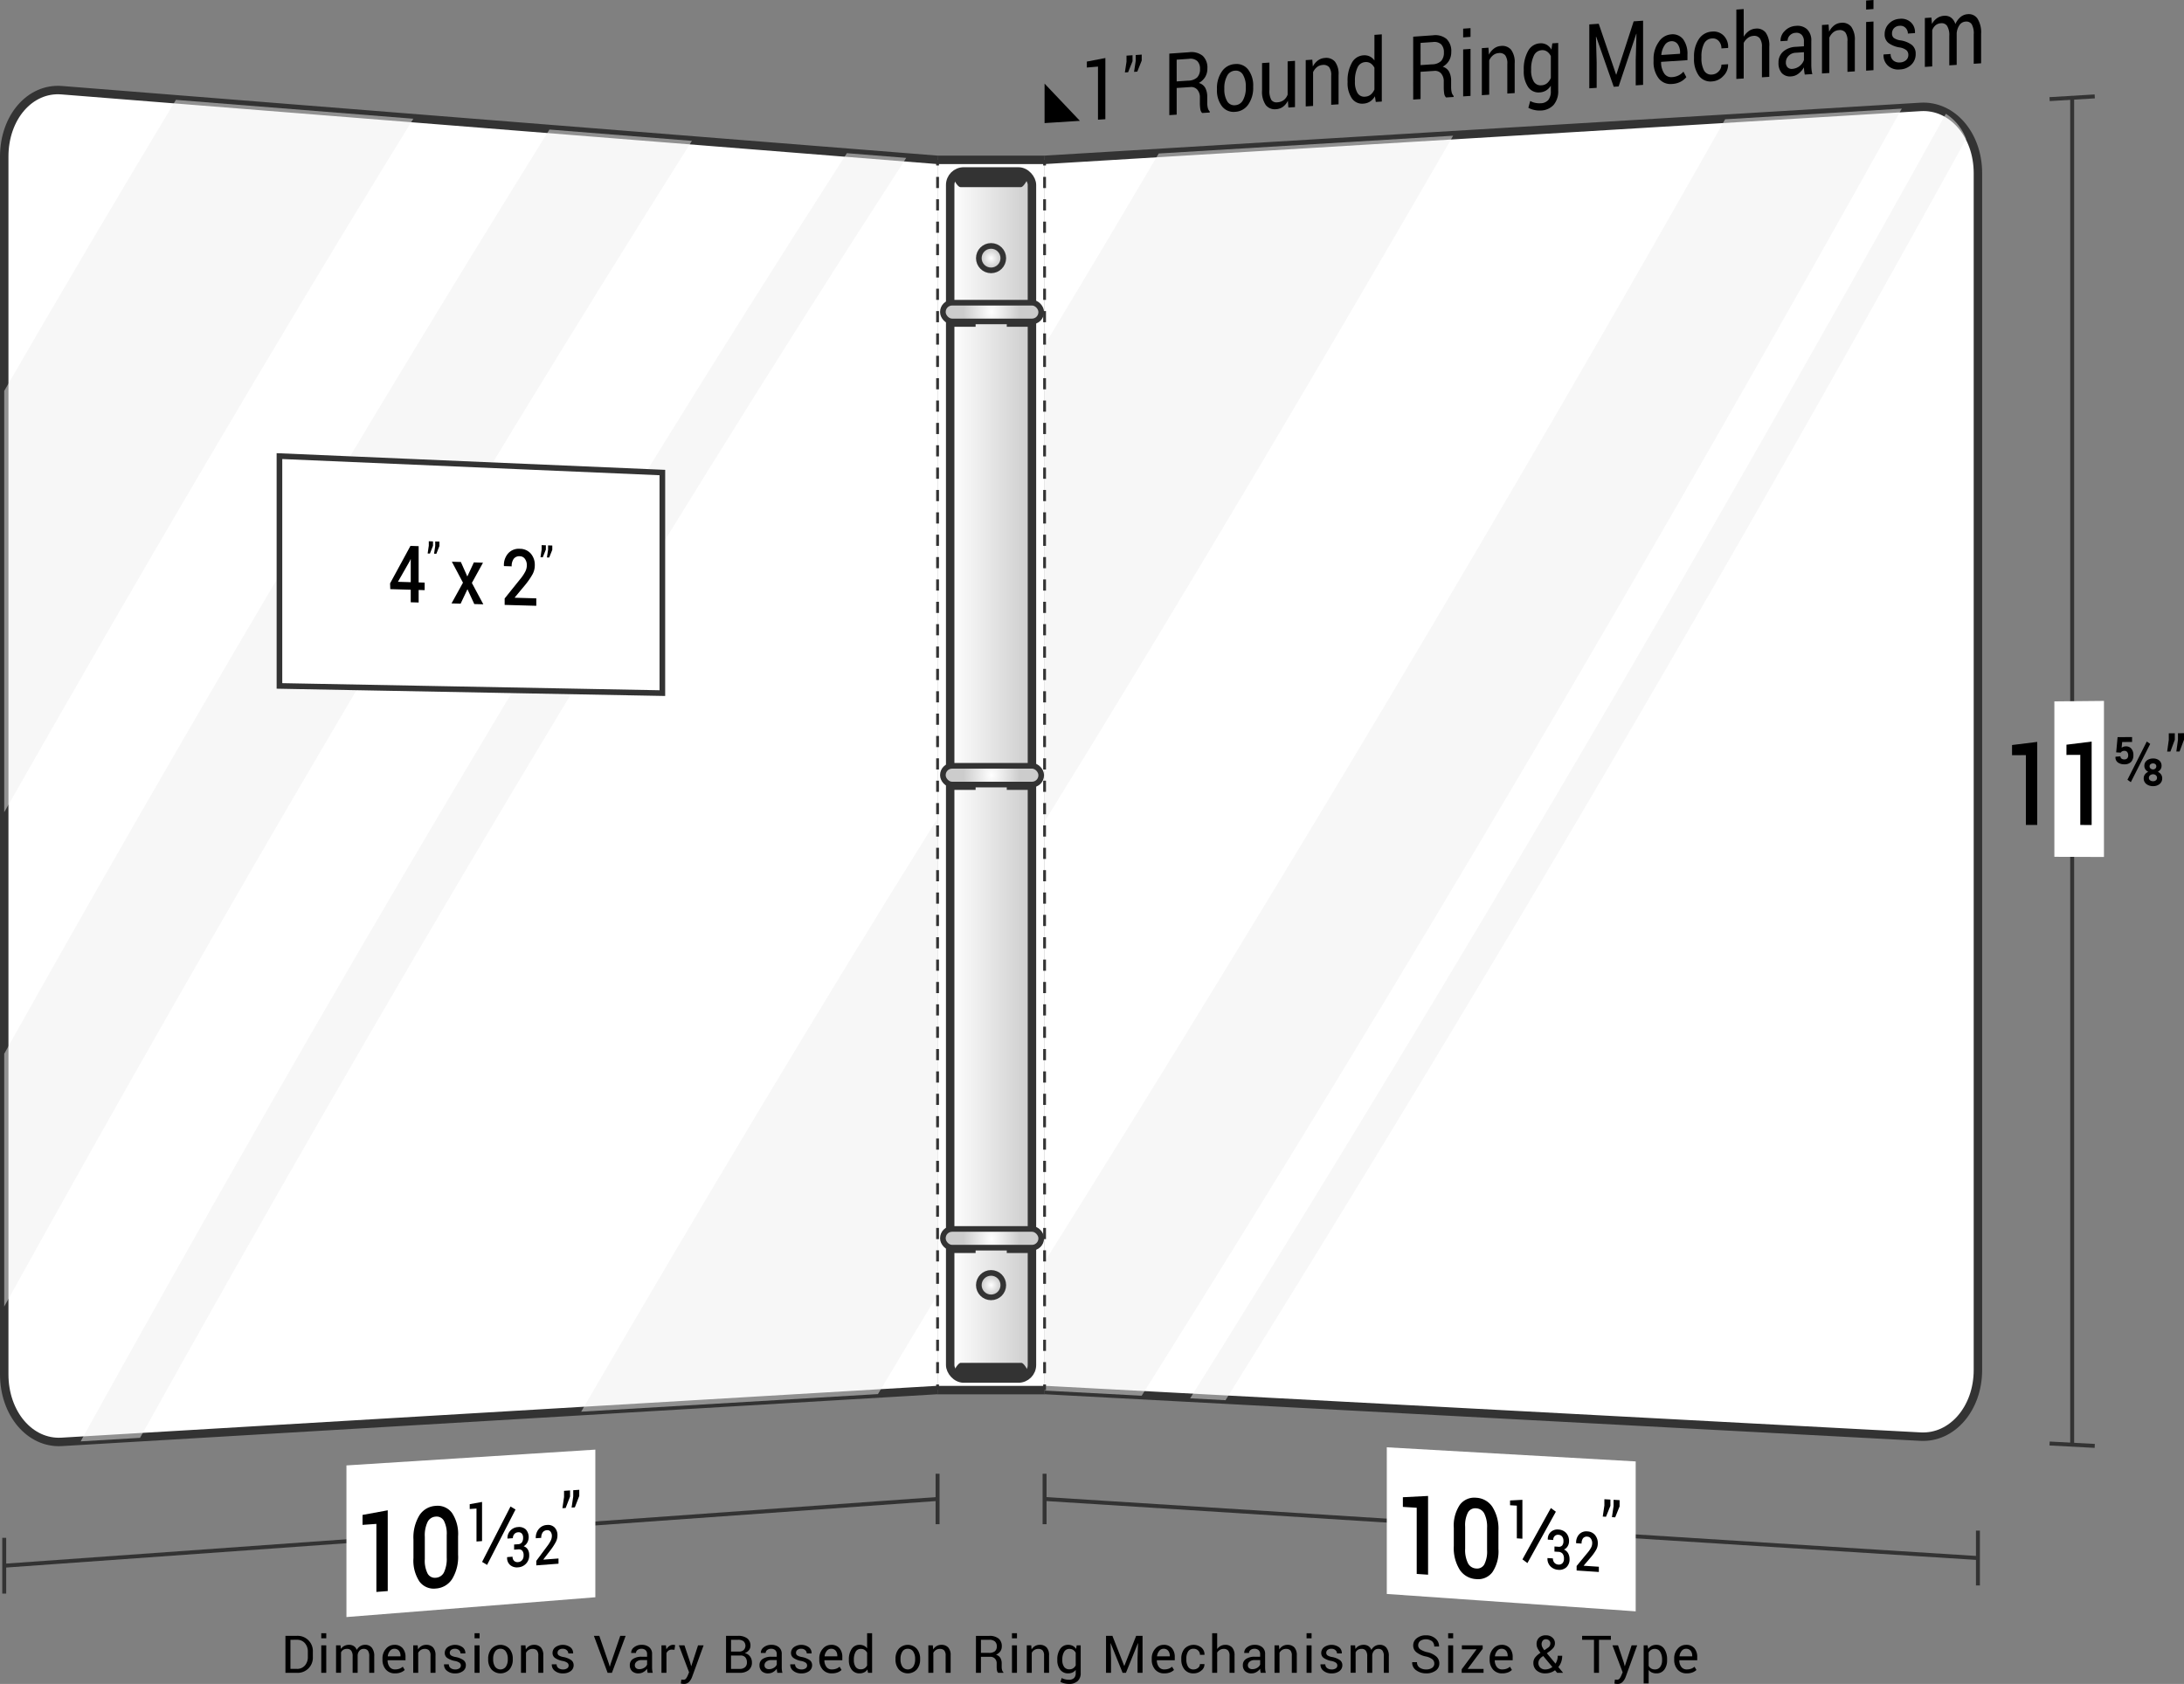<svg xmlns="http://www.w3.org/2000/svg" xmlns:xlink="http://www.w3.org/1999/xlink" viewBox="0 0 193.924 149.548">
  <rect x="0" y="0" width="193.924" height="149.548" fill="#808080" stroke="none"/>
  <defs>
    <style>
      .cls-1 {
        isolation: isolate;
      }

      .cls-2, .cls-8, .cls-9 {
        fill: none;
      }

      .cls-10, .cls-11, .cls-12, .cls-14, .cls-15, .cls-16, .cls-2, .cls-3, .cls-6, .cls-8, .cls-9 {
        stroke: #333;
        stroke-miterlimit: 10;
      }

      .cls-2 {
        stroke-width: 0.35px;
      }

      .cls-3, .cls-6, .cls-7 {
        fill: #fff;
      }

      .cls-10, .cls-3 {
        stroke-width: 0.75px;
      }

      .cls-4 {
        opacity: 0.5;
        mix-blend-mode: multiply;
      }

      .cls-5 {
        fill: #efefef;
      }

      .cls-11, .cls-12, .cls-14, .cls-15, .cls-16, .cls-6 {
        stroke-width: 0.5px;
      }

      .cls-8, .cls-9 {
        stroke-width: 0.25px;
      }

      .cls-9 {
        stroke-dasharray: 0.993 0.993;
      }

      .cls-10 {
        fill: url(#linear-gradient);
      }

      .cls-11 {
        fill: url(#radial-gradient);
      }

      .cls-12 {
        fill: url(#radial-gradient-2);
      }

      .cls-13 {
        fill: #333;
      }

      .cls-14 {
        fill: url(#radial-gradient-3);
      }

      .cls-15 {
        fill: url(#radial-gradient-4);
      }

      .cls-16 {
        fill: url(#radial-gradient-5);
      }
    </style>
    <linearGradient id="linear-gradient" x1="84.37" y1="68.825" x2="91.63" y2="68.825" gradientUnits="userSpaceOnUse">
      <stop offset="0" stop-color="#fff"/>
      <stop offset="1" stop-color="#ccc"/>
    </linearGradient>
    <radialGradient id="radial-gradient" cx="88" cy="114.131" r="1.088" gradientUnits="userSpaceOnUse">
      <stop offset="0" stop-color="#fff"/>
      <stop offset="0.8" stop-color="#ccc"/>
    </radialGradient>
    <radialGradient id="radial-gradient-2" cx="88" cy="22.925" r="1.088" xlink:href="#radial-gradient"/>
    <radialGradient id="radial-gradient-3" cx="166.913" cy="109.973" r="3.844" gradientTransform="translate(-47.498) scale(0.812 1)" xlink:href="#radial-gradient"/>
    <radialGradient id="radial-gradient-4" cx="166.913" cy="68.843" r="3.844" gradientTransform="translate(-47.498) scale(0.812 1)" xlink:href="#radial-gradient"/>
    <radialGradient id="radial-gradient-5" cx="166.913" cy="27.713" r="3.844" gradientTransform="translate(-47.498) scale(0.812 1)" xlink:href="#radial-gradient"/>
  </defs>
  <title>BP-S1011-P0-WIN</title>
  <g class="cls-1">
    <g id="Layer_2" data-name="Layer 2">
      <g id="Layer_2-2" data-name="Layer 2">
        <g>
          <g>
            <path d="M25.345,148.562v-3.285h1.008a1.35,1.35,0,0,1,1.426,1.419v.449a1.346,1.346,0,0,1-1.426,1.417Zm.444-2.935v2.585h.564a.906.906,0,0,0,.718-.3,1.123,1.123,0,0,0,.263-.769v-.453a1.116,1.116,0,0,0-.263-.764.906.906,0,0,0-.718-.3Z"/>
            <path d="M28.97,145.496h-.444v-.453h.444Zm0,3.066h-.444V146.121h.444Z"/>
            <path d="M30.236,146.121l.032.32a.829.829,0,0,1,.303-.27.911.911,0,0,1,.427-.096.754.754,0,0,1,.418.113.682.682,0,0,1,.263.338.904.904,0,0,1,.304-.33.802.802,0,0,1,.442-.122.731.731,0,0,1,.589.256,1.169,1.169,0,0,1,.216.77v1.459h-.444v-1.464a.814.814,0,0,0-.124-.511.452.452,0,0,0-.37-.15.471.471,0,0,0-.369.158.687.687,0,0,0-.166.399v1.568h-.446v-1.464a.8.8,0,0,0-.127-.502.442.442,0,0,0-.367-.159.612.612,0,0,0-.334.083.537.537,0,0,0-.201.234v1.807H29.839V146.121Z"/>
            <path d="M35.074,148.61a1.03,1.03,0,0,1-.811-.339,1.279,1.279,0,0,1-.301-.881V147.29a1.251,1.251,0,0,1,.311-.867.954.954,0,0,1,.734-.346.925.925,0,0,1,.747.297,1.187,1.187,0,0,1,.252.794v.277h-1.583l-.007.011a.961.961,0,0,0,.178.577.568.568,0,0,0,.48.226,1.117,1.117,0,0,0,.396-.064.918.918,0,0,0,.294-.177l.174.289a1.043,1.043,0,0,1-.345.215A1.389,1.389,0,0,1,35.074,148.61Zm-.067-2.184a.482.482,0,0,0-.381.188.891.891,0,0,0-.194.471l.005.011h1.125v-.059a.676.676,0,0,0-.14-.436A.499.499,0,0,0,35.007,146.426Z"/>
            <path d="M37.087,146.121l.032.363a.879.879,0,0,1,.306-.301.816.816,0,0,1,.418-.107.796.796,0,0,1,.611.231,1.017,1.017,0,0,1,.216.714v1.541h-.444v-1.532a.66.66,0,0,0-.127-.458.51.51,0,0,0-.389-.135.626.626,0,0,0-.339.092.676.676,0,0,0-.236.253v1.78h-.444V146.121Z"/>
            <path d="M40.92,147.913a.302.302,0,0,0-.112-.241,1.047,1.047,0,0,0-.423-.165,1.776,1.776,0,0,1-.669-.263.531.531,0,0,1-.225-.452.637.637,0,0,1,.253-.506,1.15,1.15,0,0,1,1.336.009.645.645,0,0,1,.24.532l-.004.014h-.424a.387.387,0,0,0-.134-.288.494.494,0,0,0-.355-.127.514.514,0,0,0-.352.104.326.326,0,0,0-.115.25.281.281,0,0,0,.102.228,1.061,1.061,0,0,0,.413.149,1.772,1.772,0,0,1,.688.27.543.543,0,0,1,.226.457.632.632,0,0,1-.263.526,1.102,1.102,0,0,1-.687.201,1.073,1.073,0,0,1-.735-.237.675.675,0,0,1-.255-.553l.004-.014h.424a.41.41,0,0,0,.176.345.682.682,0,0,0,.386.109.632.632,0,0,0,.371-.096A.296.296,0,0,0,40.92,147.913Z"/>
            <path d="M42.582,145.496h-.444v-.453h.444Zm0,3.066h-.444V146.121h.444Z"/>
            <path d="M43.346,147.319a1.342,1.342,0,0,1,.293-.892,1.087,1.087,0,0,1,1.598-.001,1.338,1.338,0,0,1,.294.893v.05a1.337,1.337,0,0,1-.293.894,1.092,1.092,0,0,1-1.598-.001,1.335,1.335,0,0,1-.294-.892Zm.444.049a1.155,1.155,0,0,0,.164.64.591.591,0,0,0,.969,0,1.151,1.151,0,0,0,.165-.64v-.05a1.144,1.144,0,0,0-.166-.638.544.544,0,0,0-.486-.254.537.537,0,0,0-.482.254,1.16,1.16,0,0,0-.164.638Z"/>
            <path d="M46.658,146.121l.032.363a.879.879,0,0,1,.306-.301.816.816,0,0,1,.418-.107.796.796,0,0,1,.611.231,1.017,1.017,0,0,1,.216.714v1.541H47.797v-1.532a.66.66,0,0,0-.127-.458.51.51,0,0,0-.389-.135.626.626,0,0,0-.339.092.676.676,0,0,0-.236.253v1.78H46.261V146.121Z"/>
            <path d="M50.49,147.913a.302.302,0,0,0-.112-.241,1.047,1.047,0,0,0-.423-.165,1.776,1.776,0,0,1-.669-.263.531.531,0,0,1-.225-.452.637.637,0,0,1,.253-.506,1.15,1.15,0,0,1,1.336.009.645.645,0,0,1,.24.532l-.004.014h-.424a.387.387,0,0,0-.134-.288.494.494,0,0,0-.355-.127.514.514,0,0,0-.352.104.326.326,0,0,0-.115.25.281.281,0,0,0,.102.228,1.061,1.061,0,0,0,.413.149,1.772,1.772,0,0,1,.688.27.543.543,0,0,1,.226.457.632.632,0,0,1-.263.526,1.102,1.102,0,0,1-.687.201,1.073,1.073,0,0,1-.735-.237.675.675,0,0,1-.255-.553l.004-.014h.424a.41.41,0,0,0,.176.345.682.682,0,0,0,.386.109.632.632,0,0,0,.371-.096A.296.296,0,0,0,50.49,147.913Z"/>
            <path d="M54.064,147.746l.074.259h.014l.074-.259.848-2.468h.48l-1.22,3.285h-.381l-1.22-3.285h.482Z"/>
            <path d="M57.508,148.562c-.015-.074-.027-.139-.035-.195a1.514,1.514,0,0,1-.015-.17,1.028,1.028,0,0,1-.324.294.826.826,0,0,1-.43.119.796.796,0,0,1-.581-.195.716.716,0,0,1-.2-.538.63.63,0,0,1,.283-.547,1.322,1.322,0,0,1,.768-.197h.482v-.242a.447.447,0,0,0-.131-.339.513.513,0,0,0-.37-.125.532.532,0,0,0-.349.109.329.329,0,0,0-.134.263h-.424l-.004-.014a.592.592,0,0,1,.251-.487,1.036,1.036,0,0,1,.685-.221,1.008,1.008,0,0,1,.667.211.747.747,0,0,1,.253.608v1.175a2.349,2.349,0,0,0,.013.252,1.327,1.327,0,0,0,.05.239Zm-.738-.327a.792.792,0,0,0,.436-.124.588.588,0,0,0,.252-.284v-.396H56.96a.646.646,0,0,0-.43.135.403.403,0,0,0-.161.317.333.333,0,0,0,.102.257A.425.425,0,0,0,56.77,148.235Z"/>
            <path d="M59.888,146.514l-.228-.014a.509.509,0,0,0-.297.084.533.533,0,0,0-.186.235v1.744h-.444V146.121h.397l.043.356a.843.843,0,0,1,.256-.295.597.597,0,0,1,.351-.106.535.535,0,0,1,.095.008.688.688,0,0,1,.075.017Z"/>
            <path d="M61.289,147.658l.079.307h.013l.6-1.843h.494L61.449,148.937a1.262,1.262,0,0,1-.265.429.612.612,0,0,1-.466.183,1.041,1.041,0,0,1-.138-.012c-.056-.008-.099-.017-.128-.024l.045-.35a.612.612,0,0,1,.08.004c.062.004.102.007.119.007a.274.274,0,0,0,.232-.126,1.3,1.3,0,0,0,.151-.28l.106-.255-.907-2.391h.497Z"/>
            <path d="M64.467,148.562v-3.285h1.071a1.302,1.302,0,0,1,.806.222.787.787,0,0,1,.291.666.606.606,0,0,1-.14.392.827.827,0,0,1-.368.256.761.761,0,0,1,.468.291.864.864,0,0,1,.17.53.838.838,0,0,1-.292.689,1.219,1.219,0,0,1-.793.238Zm.444-1.888h.72a.59.59,0,0,0,.404-.137.55.55,0,0,0-.013-.778.77.77,0,0,0-.484-.132h-.627Zm0,.35v1.189h.769a.689.689,0,0,0,.472-.149.535.535,0,0,0,.169-.424.671.671,0,0,0-.141-.452.542.542,0,0,0-.435-.164Z"/>
            <path d="M69.022,148.562c-.015-.074-.027-.139-.035-.195a1.511,1.511,0,0,1-.015-.17,1.028,1.028,0,0,1-.324.294.826.826,0,0,1-.43.119.796.796,0,0,1-.581-.195.716.716,0,0,1-.2-.538.63.63,0,0,1,.283-.547,1.322,1.322,0,0,1,.768-.197h.482v-.242a.447.447,0,0,0-.131-.339.513.513,0,0,0-.37-.125.532.532,0,0,0-.349.109.329.329,0,0,0-.134.263h-.424l-.004-.014a.592.592,0,0,1,.251-.487,1.036,1.036,0,0,1,.685-.221,1.008,1.008,0,0,1,.667.211.747.747,0,0,1,.253.608v1.175a2.346,2.346,0,0,0,.013.252,1.327,1.327,0,0,0,.05.239Zm-.738-.327a.792.792,0,0,0,.436-.124.588.588,0,0,0,.252-.284v-.396h-.499a.646.646,0,0,0-.43.135.403.403,0,0,0-.161.317.333.333,0,0,0,.102.257A.425.425,0,0,0,68.284,148.235Z"/>
            <path d="M71.665,147.913a.302.302,0,0,0-.112-.241,1.047,1.047,0,0,0-.423-.165,1.776,1.776,0,0,1-.669-.263.53.53,0,0,1-.225-.452.637.637,0,0,1,.253-.506,1.15,1.15,0,0,1,1.336.009.645.645,0,0,1,.24.532l-.004.014h-.424a.387.387,0,0,0-.134-.288.494.494,0,0,0-.355-.127.514.514,0,0,0-.352.104.326.326,0,0,0-.115.25.281.281,0,0,0,.102.228,1.061,1.061,0,0,0,.413.149,1.772,1.772,0,0,1,.688.27.543.543,0,0,1,.226.457.632.632,0,0,1-.263.526,1.102,1.102,0,0,1-.687.201,1.073,1.073,0,0,1-.735-.237.675.675,0,0,1-.255-.553l.004-.014h.424a.41.41,0,0,0,.176.345.682.682,0,0,0,.386.109.632.632,0,0,0,.371-.096A.296.296,0,0,0,71.665,147.913Z"/>
            <path d="M73.86,148.61a1.03,1.03,0,0,1-.811-.339,1.279,1.279,0,0,1-.301-.881V147.29a1.251,1.251,0,0,1,.311-.867.954.954,0,0,1,.734-.346.925.925,0,0,1,.747.297,1.187,1.187,0,0,1,.252.794v.277H73.208l-.007.011a.961.961,0,0,0,.178.577.568.568,0,0,0,.48.226,1.117,1.117,0,0,0,.396-.064.918.918,0,0,0,.294-.177l.174.289a1.043,1.043,0,0,1-.345.215A1.389,1.389,0,0,1,73.86,148.61Zm-.067-2.184a.482.482,0,0,0-.381.188.891.891,0,0,0-.194.471l.005.011H74.347v-.059a.677.677,0,0,0-.14-.436A.499.499,0,0,0,73.793,146.426Z"/>
            <path d="M75.374,147.387a1.627,1.627,0,0,1,.251-.95.81.81,0,0,1,.705-.361.879.879,0,0,1,.38.079.775.775,0,0,1,.283.23v-1.342h.444v3.519h-.363l-.052-.3a.787.787,0,0,1-.293.259.882.882,0,0,1-.404.088.838.838,0,0,1-.699-.324,1.345,1.345,0,0,1-.252-.852Zm.444.047a1.039,1.039,0,0,0,.151.592.529.529,0,0,0,.469.222.59.59,0,0,0,.334-.09.675.675,0,0,0,.221-.252v-1.14a.688.688,0,0,0-.222-.24.59.59,0,0,0-.328-.089.508.508,0,0,0-.473.264,1.364,1.364,0,0,0-.152.686Z"/>
            <path d="M79.515,147.319a1.342,1.342,0,0,1,.293-.892,1.087,1.087,0,0,1,1.598-.001,1.338,1.338,0,0,1,.294.893v.05a1.337,1.337,0,0,1-.293.894,1.092,1.092,0,0,1-1.598-.001,1.335,1.335,0,0,1-.294-.892Zm.444.049a1.155,1.155,0,0,0,.164.64.591.591,0,0,0,.969,0,1.151,1.151,0,0,0,.165-.64v-.05a1.144,1.144,0,0,0-.166-.638.544.544,0,0,0-.486-.254.537.537,0,0,0-.482.254,1.16,1.16,0,0,0-.164.638Z"/>
            <path d="M82.827,146.121l.032.363a.879.879,0,0,1,.306-.301.816.816,0,0,1,.418-.107.796.796,0,0,1,.611.231,1.017,1.017,0,0,1,.216.714v1.541h-.444v-1.532a.66.66,0,0,0-.127-.458.51.51,0,0,0-.389-.135.626.626,0,0,0-.339.092.677.677,0,0,0-.236.253v1.78h-.444V146.121Z"/>
            <path d="M87.101,147.139v1.423H86.657v-3.282h1.188a1.249,1.249,0,0,1,.824.239.857.857,0,0,1,.284.695.744.744,0,0,1-.132.44.896.896,0,0,1-.385.298.672.672,0,0,1,.389.286.932.932,0,0,1,.118.488v.309a1.037,1.037,0,0,0,.034.275.412.412,0,0,0,.117.198v.054h-.458a.369.369,0,0,1-.113-.226,1.857,1.857,0,0,1-.025-.307v-.3a.595.595,0,0,0-.155-.429.553.553,0,0,0-.417-.162Zm0-.35h.699a.827.827,0,0,0,.542-.143.544.544,0,0,0,.166-.436.56.56,0,0,0-.162-.429.713.713,0,0,0-.502-.152H87.101Z"/>
            <path d="M90.3,145.496H89.856v-.453H90.3Zm0,3.066H89.856V146.121H90.3Z"/>
            <path d="M91.566,146.121l.032.363a.879.879,0,0,1,.306-.301.816.816,0,0,1,.418-.107.796.796,0,0,1,.611.231,1.017,1.017,0,0,1,.216.714v1.541h-.444v-1.532a.66.66,0,0,0-.127-.458.51.51,0,0,0-.389-.135.626.626,0,0,0-.339.092.677.677,0,0,0-.236.253v1.78h-.444V146.121Z"/>
            <path d="M93.882,147.387a1.603,1.603,0,0,1,.257-.95.824.824,0,0,1,.71-.361.861.861,0,0,1,.408.093.802.802,0,0,1,.293.27l.054-.318h.354v2.455a.931.931,0,0,1-.273.721,1.122,1.122,0,0,1-.787.251,1.657,1.657,0,0,1-.38-.048,1.504,1.504,0,0,1-.36-.132l.113-.345a1.156,1.156,0,0,0,.289.109,1.389,1.389,0,0,0,.334.042.646.646,0,0,0,.473-.148.611.611,0,0,0,.148-.45v-.275a.777.777,0,0,1-.287.231.899.899,0,0,1-.383.078.852.852,0,0,1-.706-.325,1.331,1.331,0,0,1-.257-.851Zm.444.047a1.012,1.012,0,0,0,.156.591.539.539,0,0,0,.474.224.592.592,0,0,0,.336-.091.697.697,0,0,0,.223-.258v-1.124a.692.692,0,0,0-.223-.247.586.586,0,0,0-.332-.091.517.517,0,0,0-.476.266,1.323,1.323,0,0,0-.158.684Z"/>
            <path d="M98.775,145.278l1.047,2.669h.013l1.047-2.669h.568v3.285h-.444V147.263l.045-1.335-.011-.002-1.065,2.637h-.295L98.619,145.932l-.011.002.043,1.329v1.299h-.444v-3.285Z"/>
            <path d="M103.379,148.61a1.03,1.03,0,0,1-.811-.339,1.279,1.279,0,0,1-.301-.881V147.29a1.251,1.251,0,0,1,.311-.867.954.954,0,0,1,.734-.346.925.925,0,0,1,.747.297,1.187,1.187,0,0,1,.252.794v.277h-1.583l-.007.011a.961.961,0,0,0,.178.577.568.568,0,0,0,.48.226,1.117,1.117,0,0,0,.396-.064.917.917,0,0,0,.294-.177l.174.289a1.043,1.043,0,0,1-.345.215A1.389,1.389,0,0,1,103.379,148.61Zm-.067-2.184a.482.482,0,0,0-.381.188.891.891,0,0,0-.194.471l.005.011h1.125v-.059a.677.677,0,0,0-.14-.436A.499.499,0,0,0,103.312,146.426Z"/>
            <path d="M105.987,148.26a.599.599,0,0,0,.389-.137.417.417,0,0,0,.168-.335h.399l.005.014a.688.688,0,0,1-.281.562,1.025,1.025,0,0,1-.68.246.988.988,0,0,1-.814-.347,1.342,1.342,0,0,1-.282-.873v-.095a1.334,1.334,0,0,1,.283-.87,1.112,1.112,0,0,1,1.514-.096.785.785,0,0,1,.263.621l-.004.013h-.401a.515.515,0,0,0-.158-.38.542.542,0,0,0-.399-.157.536.536,0,0,0-.5.251,1.182,1.182,0,0,0-.15.616v.095a1.198,1.198,0,0,0,.149.623A.536.536,0,0,0,105.987,148.26Z"/>
            <path d="M108.076,146.449a.899.899,0,0,1,.31-.274.851.851,0,0,1,.407-.098.788.788,0,0,1,.608.234,1.033,1.033,0,0,1,.218.722v1.529h-.444v-1.534a.653.653,0,0,0-.13-.446.492.492,0,0,0-.387-.145.654.654,0,0,0-.335.087.721.721,0,0,0-.247.235v1.803h-.444v-3.519h.444Z"/>
            <path d="M111.942,148.562c-.015-.074-.027-.139-.035-.195a1.511,1.511,0,0,1-.015-.17,1.028,1.028,0,0,1-.324.294.826.826,0,0,1-.43.119.796.796,0,0,1-.581-.195.716.716,0,0,1-.2-.538.63.63,0,0,1,.283-.547,1.322,1.322,0,0,1,.768-.197h.482v-.242a.447.447,0,0,0-.131-.339.513.513,0,0,0-.37-.125.532.532,0,0,0-.349.109.329.329,0,0,0-.134.263h-.424l-.004-.014a.592.592,0,0,1,.251-.487,1.036,1.036,0,0,1,.685-.221,1.008,1.008,0,0,1,.667.211.747.747,0,0,1,.253.608v1.175a2.346,2.346,0,0,0,.013.252,1.327,1.327,0,0,0,.05.239Zm-.738-.327a.792.792,0,0,0,.436-.124.588.588,0,0,0,.252-.284v-.396h-.499a.646.646,0,0,0-.43.135.403.403,0,0,0-.161.317.333.333,0,0,0,.102.257A.425.425,0,0,0,111.204,148.235Z"/>
            <path d="M113.564,146.121l.032.363a.879.879,0,0,1,.306-.301.816.816,0,0,1,.418-.107.796.796,0,0,1,.611.231,1.017,1.017,0,0,1,.216.714v1.541h-.444v-1.532a.66.66,0,0,0-.127-.458.51.51,0,0,0-.389-.135.626.626,0,0,0-.339.092.676.676,0,0,0-.236.253v1.78h-.444V146.121Z"/>
            <path d="M116.458,145.496h-.444v-.453h.444Zm0,3.066h-.444V146.121h.444Z"/>
            <path d="M118.745,147.913a.302.302,0,0,0-.112-.241,1.047,1.047,0,0,0-.423-.165,1.776,1.776,0,0,1-.669-.263.531.531,0,0,1-.225-.452.637.637,0,0,1,.253-.506,1.15,1.15,0,0,1,1.336.009.645.645,0,0,1,.24.532l-.004.014H118.718a.387.387,0,0,0-.134-.288.494.494,0,0,0-.355-.127.514.514,0,0,0-.352.104.326.326,0,0,0-.115.25.281.281,0,0,0,.102.228,1.061,1.061,0,0,0,.413.149,1.772,1.772,0,0,1,.688.27.543.543,0,0,1,.226.457.632.632,0,0,1-.263.526,1.102,1.102,0,0,1-.687.201,1.073,1.073,0,0,1-.735-.237.675.675,0,0,1-.255-.553l.004-.014h.424a.41.41,0,0,0,.176.345.682.682,0,0,0,.386.109.632.632,0,0,0,.371-.096A.296.296,0,0,0,118.745,147.913Z"/>
            <path d="M120.324,146.121l.032.32a.829.829,0,0,1,.303-.27.911.911,0,0,1,.427-.096.754.754,0,0,1,.418.113.682.682,0,0,1,.263.338.904.904,0,0,1,.304-.33.802.802,0,0,1,.442-.122.731.731,0,0,1,.589.256,1.169,1.169,0,0,1,.216.77v1.459h-.444v-1.464a.814.814,0,0,0-.124-.511.452.452,0,0,0-.37-.15.471.471,0,0,0-.369.158.687.687,0,0,0-.166.399v1.568h-.446v-1.464a.8.8,0,0,0-.127-.502.442.442,0,0,0-.367-.159.612.612,0,0,0-.334.083.537.537,0,0,0-.201.234v1.807h-.444V146.121Z"/>
            <path d="M127.356,147.735a.483.483,0,0,0-.169-.375,1.426,1.426,0,0,0-.6-.255,1.977,1.977,0,0,1-.813-.366.757.757,0,0,1-.292-.608.797.797,0,0,1,.315-.642,1.244,1.244,0,0,1,.815-.258,1.215,1.215,0,0,1,.858.295.871.871,0,0,1,.308.686l-.004.014h-.424a.61.61,0,0,0-.191-.467.933.933,0,0,0-1.056-.028.489.489,0,0,0-.177.392.43.43,0,0,0,.192.357,1.809,1.809,0,0,0,.623.251,1.775,1.775,0,0,1,.79.379.81.81,0,0,1,.271.62.758.758,0,0,1-.325.639,1.387,1.387,0,0,1-.848.241,1.468,1.468,0,0,1-.87-.267.807.807,0,0,1-.367-.714l.004-.013h.424a.552.552,0,0,0,.232.48.972.972,0,0,0,.575.165.897.897,0,0,0,.532-.141A.448.448,0,0,0,127.356,147.735Z"/>
            <path d="M129.03,145.496h-.444v-.453h.444Zm0,3.066h-.444V146.121h.444Z"/>
            <path d="M130.318,148.213h1.41v.35h-1.94v-.313l1.32-1.778h-1.304v-.35h1.848v.3Z"/>
            <path d="M133.383,148.61a1.03,1.03,0,0,1-.811-.339,1.279,1.279,0,0,1-.301-.881V147.29a1.251,1.251,0,0,1,.311-.867.954.954,0,0,1,.734-.346.925.925,0,0,1,.747.297,1.187,1.187,0,0,1,.252.794v.277h-1.583l-.007.011a.961.961,0,0,0,.178.577.568.568,0,0,0,.48.226,1.117,1.117,0,0,0,.396-.064.918.918,0,0,0,.294-.177l.174.289a1.043,1.043,0,0,1-.345.215A1.389,1.389,0,0,1,133.383,148.61Zm-.067-2.184a.482.482,0,0,0-.381.188.891.891,0,0,0-.194.471l.005.011h1.125v-.059a.677.677,0,0,0-.14-.436A.499.499,0,0,0,133.316,146.426Z"/>
            <path d="M136.153,147.678a.768.768,0,0,1,.159-.482,1.954,1.954,0,0,1,.475-.414,2.316,2.316,0,0,1-.262-.398.807.807,0,0,1-.086-.36.767.767,0,0,1,.22-.587.849.849,0,0,1,.605-.207.824.824,0,0,1,.58.205.648.648,0,0,1,.223.494.63.63,0,0,1-.118.382,1.6,1.6,0,0,1-.351.331l-.246.181.767.923a1.265,1.265,0,0,0,.145-.325,1.336,1.336,0,0,0,.052-.376h.397a1.653,1.653,0,0,1-.088.55,1.451,1.451,0,0,1-.255.454l.417.503-.004.011h-.517l-.192-.23a1.355,1.355,0,0,1-.399.206,1.442,1.442,0,0,1-.453.071,1.127,1.127,0,0,1-.78-.259A.861.861,0,0,1,136.153,147.678Zm1.069.582a.971.971,0,0,0,.32-.055,1.124,1.124,0,0,0,.298-.159l-.814-.979-.09.065a.861.861,0,0,0-.272.292.595.595,0,0,0-.066.252.574.574,0,0,0,.16.418A.619.619,0,0,0,137.222,148.26Zm-.338-2.24a.588.588,0,0,0,.061.25,1.478,1.478,0,0,0,.183.283l.311-.214a.469.469,0,0,0,.175-.187.524.524,0,0,0,.046-.222.331.331,0,0,0-.109-.244.395.395,0,0,0-.286-.106.336.336,0,0,0-.282.127A.492.492,0,0,0,136.884,146.02Z"/>
            <path d="M143.035,145.627h-1.056v2.935h-.444v-2.935h-1.054v-.35h2.554Z"/>
            <path d="M144.184,147.658l.079.307h.013l.6-1.843h.494l-1.026,2.815a1.262,1.262,0,0,1-.265.429.612.612,0,0,1-.466.183,1.041,1.041,0,0,1-.138-.012c-.056-.008-.099-.017-.128-.024l.045-.35a.612.612,0,0,1,.08.004c.062.004.102.007.119.007a.274.274,0,0,0,.232-.126,1.3,1.3,0,0,0,.151-.28l.106-.255-.907-2.391h.497Z"/>
            <path d="M148.025,147.434a1.345,1.345,0,0,1-.252.852.836.836,0,0,1-.697.324.967.967,0,0,1-.396-.076.756.756,0,0,1-.29-.227v1.193h-.444V146.121h.34l.07.316a.805.805,0,0,1,.297-.269.893.893,0,0,1,.416-.092.81.81,0,0,1,.705.36,1.625,1.625,0,0,1,.251.951Zm-.444-.048a1.282,1.282,0,0,0-.164-.682.529.529,0,0,0-.481-.267.595.595,0,0,0-.327.086.651.651,0,0,0-.219.238v1.179a.632.632,0,0,0,.219.235.616.616,0,0,0,.332.084.548.548,0,0,0,.479-.231,1.016,1.016,0,0,0,.162-.596Z"/>
            <path d="M149.769,148.61a1.03,1.03,0,0,1-.811-.339,1.279,1.279,0,0,1-.301-.881V147.29a1.251,1.251,0,0,1,.311-.867.954.954,0,0,1,.734-.346.925.925,0,0,1,.747.297,1.187,1.187,0,0,1,.252.794v.277h-1.583l-.007.011a.961.961,0,0,0,.178.577.568.568,0,0,0,.48.226,1.117,1.117,0,0,0,.396-.064.917.917,0,0,0,.294-.177l.174.289a1.043,1.043,0,0,1-.345.215A1.389,1.389,0,0,1,149.769,148.61Zm-.067-2.184a.482.482,0,0,0-.381.188.891.891,0,0,0-.194.471l.005.011h1.125v-.059a.677.677,0,0,0-.14-.436A.499.499,0,0,0,149.701,146.426Z"/>
          </g>
          <g>
            <g>
              <path class="cls-2" d="M83.25,133.122q-41.438,2.963-82.875,5.927"/>
              <path class="cls-2" d="M83.25,130.881v4.481"/>
              <path class="cls-2" d="M.375,136.572v4.953"/>
            </g>
            <path class="cls-3" d="M83.25,14.196Q44.362,11.103,5.475,8.01c-2.817-.224-5.1,2.415-5.1,5.894q0,54.075,0,108.15c0,3.479,2.283,6.165,5.1,5.998q38.888-2.303,77.775-4.606"/>
            <g class="cls-4">
              <path class="cls-5" d="M15.619,8.869Q7.883,21.721.375,34.714V72.13C12.164,51.41,24.186,30.836,36.7,10.544Z"/>
              <path class="cls-5" d="M48.787,11.505Q23.625,51.995.375,93.584v22.449C19.789,80.952,40.03,46.415,61.436,12.51Z"/>
              <path class="cls-5" d="M75.196,13.604C51.187,50.965,28.665,89.151,7.163,128.005l5.271-.312C33.933,89.075,56.453,51.132,80.466,14.023Z"/>
              <path class="cls-5" d="M51.604,125.37c10.541-.625,15.811-.937,26.351-1.562,2.118-3.55,3.177-5.313,5.295-8.817V72.674C72.392,90.056,61.914,107.66,51.604,125.37Z"/>
            </g>
            <path class="cls-6" d="M58.813,61.555q-17-.32-34-.639V40.506q17,.73,34,1.46Z"/>
            <g>
              <path d="M37.173,51.724l.534.016v.67l-.534-.016v1.114l-.703-.02V52.374l-1.816-.053-.018-.512c.724-1.335,1.086-2.001,1.81-3.33l.727.025Zm-1.839-.055,1.136.034v-2.033l-.018-.007-.058.146C35.97,50.552,35.758,50.924,35.333,51.669Z"/>
              <path d="M38.448,48.47c-.11.276-.165.415-.274.691l-.202-.007.102-.693v-.392l.375.013Zm.571.019c-.11.276-.165.415-.274.691l-.202-.007.102-.693v-.392l.375.013Z"/>
              <path d="M41.495,51.198c.232-.5.349-.75.581-1.25l.811.026c-.395.718-.593,1.077-.988,1.796.407.76.61,1.14,1.017,1.898l-.802-.022c-.243-.526-.364-.789-.607-1.316-.243.513-.364.769-.607,1.282l-.808-.023c.407-.738.61-1.107,1.017-1.843-.395-.744-.593-1.116-.988-1.862l.802.026C41.152,50.426,41.266,50.683,41.495,51.198Z"/>
              <path d="M47.619,53.8l-2.809-.079V53.15c.551-.687.826-1.03,1.377-1.715a3.771,3.771,0,0,0,.465-.694,1.263,1.263,0,0,0,.128-.538.937.937,0,0,0-.166-.563.549.549,0,0,0-.448-.239.618.618,0,0,0-.552.227,1.089,1.089,0,0,0-.18.668l-.683-.022-.006-.021a1.557,1.557,0,0,1,.369-1.1,1.264,1.264,0,0,1,1.052-.415,1.278,1.278,0,0,1,.965.427,1.523,1.523,0,0,1,.355,1.04,1.673,1.673,0,0,1-.205.805,6.575,6.575,0,0,1-.635.921c-.377.452-.565.678-.941,1.132l.009.021,1.906.055Z"/>
              <path d="M48.468,48.811c-.11.273-.165.41-.274.683l-.202-.007.102-.685v-.388l.375.013Zm.571.019c-.11.273-.165.409-.274.683l-.202-.007.102-.684v-.387l.375.013Z"/>
            </g>
            <g>
              <path class="cls-7" d="M52.862,141.851c-8.84.703-13.26,1.055-22.1,1.758V130.142c8.84-.561,13.26-.842,22.1-1.403Z"/>
              <path d="M34.429,141.3l-1.009.078v-6.042l-1.229.086v-.884c.895-.164,1.342-.246,2.237-.41Z"/>
              <path d="M40.675,138.076a3.763,3.763,0,0,1-.531,2.158,1.853,1.853,0,0,1-1.444.841,1.573,1.573,0,0,1-1.453-.619,3.379,3.379,0,0,1-.535-2.086v-1.636a3.788,3.788,0,0,1,.531-2.164,1.831,1.831,0,0,1,1.448-.836,1.582,1.582,0,0,1,1.448.635,3.381,3.381,0,0,1,.535,2.08Zm-1.009-1.738a2.516,2.516,0,0,0-.249-1.279.736.736,0,0,0-.726-.37.86.86,0,0,0-.724.472,2.756,2.756,0,0,0-.247,1.317V138.462a2.528,2.528,0,0,0,.251,1.288.734.734,0,0,0,.728.368.863.863,0,0,0,.722-.476,2.802,2.802,0,0,0,.245-1.325Z"/>
              <path d="M43.249,138.978c-.177-.107-.266-.16-.443-.267,1.01-1.974,1.514-2.958,2.524-4.921.178.107.266.161.444.268C44.764,136.021,44.259,137.005,43.249,138.978Z"/>
              <path d="M50.618,132.91c-.157.405-.235.608-.392,1.013l-.288.02.145-.991v-.553l.535-.036Zm.816-.056c-.157.405-.235.607-.392,1.012l-.288.02.145-.99v-.552l.535-.036Z"/>
              <g>
                <path d="M45.65,137.166l.345-.025a.44.44,0,0,0,.347-.165.676.676,0,0,0,.106-.402.556.556,0,0,0-.114-.38.387.387,0,0,0-.336-.113.467.467,0,0,0-.33.159.53.53,0,0,0-.127.364l-.478.035-.004-.014a.939.939,0,0,1,.254-.688.98.98,0,0,1,.678-.32.884.884,0,0,1,.694.208,1.017,1.017,0,0,1,.143,1.152.892.892,0,0,1-.331.346.656.656,0,0,1,.373.292.94.94,0,0,1,.119.48,1.041,1.041,0,0,1-.998,1.099.925.925,0,0,1-.692-.204.822.822,0,0,1-.269-.691l.004-.014.477-.036a.492.492,0,0,0,.133.363.428.428,0,0,0,.353.116.506.506,0,0,0,.363-.173.627.627,0,0,0,.132-.422.608.608,0,0,0-.122-.423.441.441,0,0,0-.376-.112l-.345.025Z"/>
                <path d="M49.592,138.87l-1.973.149v-.4c.387-.521.58-.781.967-1.301a3.012,3.012,0,0,0,.326-.52.941.941,0,0,0,.09-.386.6.6,0,0,0-.116-.382.343.343,0,0,0-.314-.135.486.486,0,0,0-.388.199.822.822,0,0,0-.126.481l-.479.035L47.574,136.596a1.187,1.187,0,0,1,.259-.797.993.993,0,0,1,.739-.368.811.811,0,0,1,.677.228.969.969,0,0,1,.249.702,1.26,1.26,0,0,1-.144.579,5.264,5.264,0,0,1-.446.692c-.264.344-.397.516-.661.861l.006.014,1.338-.1Z"/>
              </g>
              <path d="M42.803,136.863l-.494.036V133.972l-.601.041v-.428c.438-.08.657-.119,1.095-.199Z"/>
            </g>
          </g>
          <g>
            <g>
              <path class="cls-2" d="M175.626,138.367q-41.438-2.623-82.875-5.245"/>
              <path class="cls-2" d="M175.626,135.933v4.868"/>
              <path class="cls-2" d="M92.751,130.881v4.481"/>
            </g>
            <path class="cls-3" d="M92.751,14.196q38.888-2.35,77.775-4.701c2.817-.17,5.1,2.464,5.1,5.883q0,53.144,0,106.287c0,3.419-2.283,6.07-5.1,5.92q-38.888-2.07-77.775-4.14"/>
            <g>
              <path class="cls-2" d="M183.994,8.681V128.303"/>
              <path class="cls-2" d="M181.989,8.803l4.01-.242"/>
              <path class="cls-2" d="M181.989,128.196l4.01.213"/>
              <path class="cls-7" d="M186.817,76.108l-4.404-.016V62.289l4.404-.042Z"/>
              <g>
                <path d="M180.892,73.261,179.884,73.26V67.062l-1.229.006V66.164c.895-.11,1.342-.166,2.237-.276Z"/>
                <path d="M185.723,73.265l-1.008-.001V67.038l-1.229.006V66.136c.895-.111,1.342-.166,2.237-.278Z"/>
                <path d="M187.901,66.818l.126-1.353,1.287-.008v.435l-.878.005-.051.506a.71.71,0,0,1,.161-.083.62.62,0,0,1,.197-.038.612.612,0,0,1,.504.203.86.86,0,0,1,.183.582.847.847,0,0,1-.198.591.788.788,0,0,1-.607.219.938.938,0,0,1-.571-.164.538.538,0,0,1-.213-.493l.002-.018.438-.035a.241.241,0,0,0,.094.204.4.4,0,0,0,.25.071.335.335,0,0,0,.259-.094.382.382,0,0,0,.084-.267.453.453,0,0,0-.086-.289.276.276,0,0,0-.231-.11.468.468,0,0,0-.226.046.27.27,0,0,0-.113.113Zm1.302,2.645-.302-.214c.688-1.356,1.032-2.035,1.72-3.396l.302.213C190.235,67.428,189.891,68.107,189.203,69.463Zm2.727-1.448a.551.551,0,0,1-.089.309.651.651,0,0,1-.242.217.7.7,0,0,1,.284.231.564.564,0,0,1,.105.334.636.636,0,0,1-.229.522.882.882,0,0,1-.575.188.941.941,0,0,1-.599-.185.621.621,0,0,1-.238-.52.552.552,0,0,1,.108-.335.714.714,0,0,1,.296-.232.644.644,0,0,1-.254-.215.537.537,0,0,1-.092-.308.581.581,0,0,1,.22-.485.883.883,0,0,1,.557-.174.822.822,0,0,1,.536.169A.587.587,0,0,1,191.93,68.015Zm-.402,1.065a.289.289,0,0,0-.102-.228.357.357,0,0,0-.244-.088.408.408,0,0,0-.268.09.284.284,0,0,0-.107.229.258.258,0,0,0,.107.217.431.431,0,0,0,.27.081.373.373,0,0,0,.243-.083A.267.267,0,0,0,191.528,69.08Zm-.063-1.027a.233.233,0,0,0-.082-.186.299.299,0,0,0-.201-.069.358.358,0,0,0-.224.069.227.227,0,0,0-.088.189.243.243,0,0,0,.091.199.341.341,0,0,0,.224.074.283.283,0,0,0,.198-.077A.258.258,0,0,0,191.465,68.053Z"/>
                <path d="M193.108,65.698c-.157.419-.235.629-.392,1.048l-.288.002.145-1.04v-.585l.535-.004Zm.815-.005c-.157.42-.235.629-.392,1.048l-.288.001.145-1.04V65.117l.535-.004Z"/>
              </g>
            </g>
            <g>
              <path d="M92.751,10.931l3.136-.2C94.632,9.404,94.005,8.743,92.751,7.426Z"/>
              <g>
                <path d="M98.148,10.586l-.654.042V5.914l-.989.083v-.529c.657-.126.986-.189,1.644-.315Z"/>
                <path d="M100.561,5.434c-.157.393-.235.589-.392.981l-.288.02.145-.958V4.942l.535-.037Zm.815-.056c-.157.393-.235.589-.392.982l-.288.02.145-.959V4.886l.535-.037Z"/>
                <path d="M104.481,7.812v2.37l-.654.042V4.762l1.75-.122a1.599,1.599,0,0,1,1.212.315,1.434,1.434,0,0,1,.418,1.131,1.432,1.432,0,0,1-.194.748,1.492,1.492,0,0,1-.566.535.922.922,0,0,1,.573.438,1.66,1.66,0,0,1,.174.804v.516a1.896,1.896,0,0,0,.05.456.658.658,0,0,0,.173.32v.09l-.674.043a.604.604,0,0,1-.166-.366,3.462,3.462,0,0,1-.036-.51V8.662a1.011,1.011,0,0,0-.229-.7.715.715,0,0,0-.614-.23Zm0-.582,1.029-.069a1.182,1.182,0,0,0,.798-.292,1.035,1.035,0,0,0,.244-.743.948.948,0,0,0-.237-.699.916.916,0,0,0-.739-.203l-1.096.075Z"/>
                <path d="M108.057,7.876a2.579,2.579,0,0,1,.432-1.52,1.492,1.492,0,0,1,1.172-.666,1.293,1.293,0,0,1,1.18.506,2.325,2.325,0,0,1,.434,1.469v.083a2.577,2.577,0,0,1-.432,1.526,1.491,1.491,0,0,1-1.175.657,1.3,1.3,0,0,1-1.177-.508,2.31,2.31,0,0,1-.433-1.463Zm.654.038a2.048,2.048,0,0,0,.241,1.054.721.721,0,0,0,.716.376.836.836,0,0,0,.71-.469,2.223,2.223,0,0,0,.242-1.088V7.706a2.031,2.031,0,0,0-.244-1.052.721.721,0,0,0-.715-.378.836.836,0,0,0-.709.474,2.236,2.236,0,0,0-.241,1.082Z"/>
                <path d="M114.356,8.945a1.449,1.449,0,0,1-.435.536,1.135,1.135,0,0,1-.614.217,1.022,1.022,0,0,1-.916-.369,2.091,2.091,0,0,1-.329-1.311V5.602l.654-.044V7.982a1.634,1.634,0,0,0,.169.891.557.557,0,0,0,.528.212,1.026,1.026,0,0,0,.576-.198,1.075,1.075,0,0,0,.343-.479V5.448l.654-.045V9.511l-.588.038Z"/>
                <path d="M116.524,5.299l.046.609a1.553,1.553,0,0,1,.45-.538,1.15,1.15,0,0,1,.616-.223,1.025,1.025,0,0,1,.9.329,1.796,1.796,0,0,1,.319,1.185V9.264l-.654.042V6.72a1.175,1.175,0,0,0-.188-.761.656.656,0,0,0-.573-.19.885.885,0,0,0-.5.19,1.205,1.205,0,0,0-.347.449V9.409l-.654.042V5.338Z"/>
                <path d="M119.655,7.226a3.206,3.206,0,0,1,.371-1.631,1.254,1.254,0,0,1,1.038-.681,1.097,1.097,0,0,1,.559.096,1.083,1.083,0,0,1,.417.362V3.096l.654-.046V9.019l-.534.034-.077-.504a1.356,1.356,0,0,1-.432.467,1.217,1.217,0,0,1-.594.187,1.099,1.099,0,0,1-1.029-.482,2.401,2.401,0,0,1-.372-1.416Zm.654.037a1.876,1.876,0,0,0,.223.988.695.695,0,0,0,.69.332.83.83,0,0,0,.491-.185,1.216,1.216,0,0,0,.326-.449V6.017a1.017,1.017,0,0,0-.327-.385.741.741,0,0,0-.483-.118.798.798,0,0,0-.696.494,2.693,2.693,0,0,0-.224,1.175Z"/>
                <path d="M126.136,6.377V8.8l-.654.042V3.258l1.75-.122a1.576,1.576,0,0,1,1.212.324,1.486,1.486,0,0,1,.418,1.157,1.488,1.488,0,0,1-.194.764,1.504,1.504,0,0,1-.566.546.927.927,0,0,1,.573.449,1.729,1.729,0,0,1,.174.822v.527a1.98,1.98,0,0,0,.05.467.678.678,0,0,0,.173.328v.092l-.674.043a.624.624,0,0,1-.166-.374,3.616,3.616,0,0,1-.036-.521V7.248a1.05,1.05,0,0,0-.229-.716.707.707,0,0,0-.614-.236Zm0-.595,1.029-.069a1.166,1.166,0,0,0,.798-.297,1.071,1.071,0,0,0,.244-.759.983.983,0,0,0-.237-.715.903.903,0,0,0-.739-.208l-1.096.075Z"/>
                <path d="M130.572,3.275l-.654.045V2.545l.654-.046Zm0,5.242-.654.042V4.388l.654-.044Z"/>
                <path d="M132.162,4.235l.046.619a1.57,1.57,0,0,1,.45-.546,1.138,1.138,0,0,1,.616-.226,1.018,1.018,0,0,1,.9.335,1.847,1.847,0,0,1,.319,1.204V8.266l-.654.042V5.68a1.209,1.209,0,0,0-.188-.773.65.65,0,0,0-.573-.193.877.877,0,0,0-.5.192,1.22,1.22,0,0,0-.347.456v3.048l-.654.042V4.275Z"/>
                <path d="M135.3,6.196a3.242,3.242,0,0,1,.378-1.657,1.272,1.272,0,0,1,1.046-.691,1.067,1.067,0,0,1,.601.12,1.153,1.153,0,0,1,.432.435l.08-.553.521-.035V8.043a1.86,1.86,0,0,1-.402,1.267,1.599,1.599,0,0,1-1.159.505,2.049,2.049,0,0,1-.56-.049,1.892,1.892,0,0,1-.53-.194l.166-.604a1.454,1.454,0,0,0,.425.161,1.725,1.725,0,0,0,.491.041.924.924,0,0,0,.696-.298,1.228,1.228,0,0,0,.217-.789V7.611a1.312,1.312,0,0,1-.421.425,1.217,1.217,0,0,1-.564.17,1.111,1.111,0,0,1-1.04-.492A2.438,2.438,0,0,1,135.3,6.277Zm.654.038a1.887,1.887,0,0,0,.229,1.001.706.706,0,0,0,.697.339.82.82,0,0,0,.495-.189,1.268,1.268,0,0,0,.329-.466V4.985a1.038,1.038,0,0,0-.329-.403.733.733,0,0,0-.488-.124.812.812,0,0,0-.7.505,2.688,2.688,0,0,0-.232,1.191Z"/>
                <path d="M141.957,2.11c.616,1.803.924,2.706,1.541,4.515l.02-.001c.616-1.889.924-2.835,1.541-4.729l.836-.058V7.538l-.654.042V5.326c.027-.928.04-1.393.066-2.321l-.017-.003c-.627,1.873-.94,2.808-1.567,4.675l-.435.028c-.624-1.782-.936-2.671-1.561-4.448l-.017.005.063,2.293V7.801l-.654.042v-5.675Z"/>
                <path d="M148.462,7.457a1.324,1.324,0,0,1-1.194-.514,2.358,2.358,0,0,1-.443-1.502V5.268a2.559,2.559,0,0,1,.457-1.538,1.445,1.445,0,0,1,1.081-.676,1.18,1.18,0,0,1,1.099.444,2.212,2.212,0,0,1,.372,1.359v.484l-2.331.153-.01.02a1.799,1.799,0,0,0,.262.986.741.741,0,0,0,.708.348,1.476,1.476,0,0,0,.583-.149,1.441,1.441,0,0,0,.433-.336l.256.487a1.656,1.656,0,0,1-.508.408A1.839,1.839,0,0,1,148.462,7.457Zm-.1-3.794a.736.736,0,0,0-.562.365,1.808,1.808,0,0,0-.285.838l.006.019,1.657-.11V4.673a1.263,1.263,0,0,0-.206-.746A.641.641,0,0,0,148.363,3.663Z"/>
                <path d="M152.028,6.619a.855.855,0,0,0,.573-.275.834.834,0,0,0,.248-.602l.588-.038.006.023a1.377,1.377,0,0,1-.413,1.009,1.472,1.472,0,0,1-1.001.494,1.274,1.274,0,0,1-1.198-.53,2.506,2.506,0,0,1-.415-1.496v-.165a2.756,2.756,0,0,1,.417-1.545,1.475,1.475,0,0,1,1.197-.689,1.244,1.244,0,0,1,1.031.371,1.418,1.418,0,0,1,.387,1.059l-.007.024-.591.039a.935.935,0,0,0-.232-.649.689.689,0,0,0-.588-.234.826.826,0,0,0-.735.488,2.471,2.471,0,0,0-.221,1.09v.165a2.313,2.313,0,0,0,.219,1.073A.708.708,0,0,0,152.028,6.619Z"/>
                <path d="M154.83,3.266a1.58,1.58,0,0,1,.457-.511,1.16,1.16,0,0,1,.599-.213.998.998,0,0,1,.895.351,1.957,1.957,0,0,1,.32,1.245V6.823l-.654.042V4.174a1.243,1.243,0,0,0-.191-.771.626.626,0,0,0-.57-.215.902.902,0,0,0-.493.185,1.295,1.295,0,0,0-.364.437V6.968l-.654.042V.851l.654-.046Z"/>
                <path d="M160.249,6.622q-.033-.192-.051-.34a2.877,2.877,0,0,1-.021-.298,1.835,1.835,0,0,1-.477.549,1.137,1.137,0,0,1-.632.249,1.003,1.003,0,0,1-.855-.288,1.329,1.329,0,0,1-.294-.926,1.264,1.264,0,0,1,.416-.988,1.818,1.818,0,0,1,1.131-.422l.71-.047V3.684a.827.827,0,0,0-.193-.585.642.642,0,0,0-.544-.184.751.751,0,0,0-.513.227.665.665,0,0,0-.198.475l-.624.042-.007-.023a1.194,1.194,0,0,1,.37-.881,1.466,1.466,0,0,1,1.008-.457,1.251,1.251,0,0,1,.983.304,1.363,1.363,0,0,1,.372,1.046V5.719q0,.23.02.444a2.562,2.562,0,0,0,.073.417Zm-1.085-.506a1.189,1.189,0,0,0,1.013-.782V4.637l-.734.048a.913.913,0,0,0-.632.279.814.814,0,0,0-.238.573.613.613,0,0,0,.149.441A.533.533,0,0,0,159.163,6.116Z"/>
                <path d="M162.364,2.181l.046.638a1.603,1.603,0,0,1,.45-.562,1.115,1.115,0,0,1,.616-.231,1.004,1.004,0,0,1,.9.347,1.948,1.948,0,0,1,.319,1.241V6.338l-.654.042V3.673a1.276,1.276,0,0,0-.188-.797.64.64,0,0,0-.573-.2.86.86,0,0,0-.5.197,1.249,1.249,0,0,0-.347.469V6.482l-.654.042V2.221Z"/>
                <path d="M166.352.803l-.654.045V.046L166.352,0Zm0,5.429-.654.042v-4.32l.654-.044Z"/>
                <path d="M169.447,4.881a.553.553,0,0,0-.165-.418,1.298,1.298,0,0,0-.623-.252,2.25,2.25,0,0,1-.984-.4.952.952,0,0,1-.331-.779,1.307,1.307,0,0,1,.372-.923,1.406,1.406,0,0,1,.969-.438,1.236,1.236,0,0,1,.998.321,1.186,1.186,0,0,1,.354.922l-.007.025-.624.042a.708.708,0,0,0-.198-.498.618.618,0,0,0-.523-.191.716.716,0,0,0-.518.219.672.672,0,0,0-.169.456.51.51,0,0,0,.149.394,1.322,1.322,0,0,0,.607.224,2.205,2.205,0,0,1,1.013.412.979.979,0,0,1,.332.79,1.292,1.292,0,0,1-.387.959,1.522,1.522,0,0,1-1.011.421,1.334,1.334,0,0,1-1.082-.351,1.234,1.234,0,0,1-.375-.956l.007-.024.624-.041a.727.727,0,0,0,.259.594.839.839,0,0,0,.567.157.858.858,0,0,0,.546-.205A.6.6,0,0,0,169.447,4.881Z"/>
                <path d="M171.498,1.56l.046.567a1.474,1.474,0,0,1,.447-.51,1.219,1.219,0,0,1,.629-.214.918.918,0,0,1,.616.159,1.107,1.107,0,0,1,.387.577,1.69,1.69,0,0,1,.448-.618,1.097,1.097,0,0,1,.651-.262.931.931,0,0,1,.867.398,2.311,2.311,0,0,1,.319,1.355v2.609l-.654.042V3.049a1.625,1.625,0,0,0-.183-.9.573.573,0,0,0-.544-.231.697.697,0,0,0-.543.318,1.458,1.458,0,0,0-.244.729V5.761l-.657.042V3.193a1.59,1.59,0,0,0-.188-.882.566.566,0,0,0-.54-.247.831.831,0,0,0-.492.182,1.021,1.021,0,0,0-.295.437V5.899l-.654.042V1.599Z"/>
              </g>
            </g>
            <g class="cls-4">
              <path class="cls-5" d="M153.18,10.595q-29.059,51.44-60.429,101.464V123.494c3.448.184,5.172.276,8.621.459C124.935,86.468,147.33,48.332,168.866,9.647Z"/>
              <path class="cls-5" d="M102.885,13.632c-4.054,6.875-6.08,10.278-10.134,17.015V72.964c12.426-20.107,24.45-40.446,36.277-60.91Z"/>
              <path class="cls-5" d="M172.777,10.106c-21.416,38.598-43.681,76.657-67.098,114.077l3.137.167q34.393-55.134,65.764-112.008A4.52,4.52,0,0,0,172.777,10.106Z"/>
            </g>
            <g>
              <path class="cls-7" d="M145.238,143.101c-8.84-.618-13.26-.926-22.1-1.544V128.533c8.84.501,13.26.752,22.1,1.254Z"/>
              <path d="M126.804,139.847l-1.009-.068v-5.878l-1.229-.076v-.858c.895-.045,1.342-.068,2.237-.113Z"/>
              <path d="M133.051,137.559a3.325,3.325,0,0,1-.531,2.057,1.583,1.583,0,0,1-1.444.622,1.857,1.857,0,0,1-1.453-.816,3.619,3.619,0,0,1-.535-2.12v-1.603a3.329,3.329,0,0,1,.531-2.052,1.597,1.597,0,0,1,1.448-.634,1.83,1.83,0,0,1,1.448.813,3.641,3.641,0,0,1,.535,2.126Zm-1.009-1.854a2.648,2.648,0,0,0-.249-1.294.859.859,0,0,0-.726-.459.74.74,0,0,0-.724.369,2.471,2.471,0,0,0-.247,1.261v1.95a2.656,2.656,0,0,0,.251,1.3.869.869,0,0,0,.728.465.731.731,0,0,0,.722-.366,2.518,2.518,0,0,0,.245-1.272Z"/>
              <path d="M135.625,138.814c-.177-.131-.266-.197-.443-.328,1.01-1.819,1.514-2.731,2.524-4.559.178.13.266.195.444.326C137.14,136.082,136.635,136.994,135.625,138.814Z"/>
              <path d="M142.993,133.73c-.157.389-.235.583-.392.972l-.288-.018.145-.981v-.558l.535.032Zm.816.05c-.157.389-.235.584-.392.973l-.288-.018.145-.982v-.558l.535.032Z"/>
              <g>
                <path d="M138.025,137.342l.345.022a.384.384,0,0,0,.347-.118.611.611,0,0,0,.106-.388.622.622,0,0,0-.114-.396.442.442,0,0,0-.336-.159.408.408,0,0,0-.33.114.467.467,0,0,0-.127.346l-.478-.031-.004-.015a.825.825,0,0,1,.254-.653.86.86,0,0,1,.678-.228,1,1,0,0,1,.694.302,1.049,1.049,0,0,1,.259.75.831.831,0,0,1-.116.423.729.729,0,0,1-.331.301.798.798,0,0,1,.373.345,1.038,1.038,0,0,1,.119.498.94.94,0,0,1-.28.733.926.926,0,0,1-.717.226,1.057,1.057,0,0,1-.692-.303.937.937,0,0,1-.269-.728l.004-.014.477.031a.559.559,0,0,0,.133.382.492.492,0,0,0,.353.166.439.439,0,0,0,.363-.122.557.557,0,0,0,.132-.404.68.68,0,0,0-.122-.441.502.502,0,0,0-.376-.164l-.345-.022Z"/>
                <path d="M141.967,139.605l-1.973-.131v-.402c.387-.468.58-.703.967-1.172a2.506,2.506,0,0,0,.326-.478.871.871,0,0,0,.09-.376.677.677,0,0,0-.116-.4.397.397,0,0,0-.314-.178.421.421,0,0,0-.388.148.749.749,0,0,0-.126.466l-.479-.031-.004-.014a1.063,1.063,0,0,1,.259-.765.864.864,0,0,1,.739-.27.922.922,0,0,1,.677.321,1.108,1.108,0,0,1,.249.742,1.161,1.161,0,0,1-.144.564,4.355,4.355,0,0,1-.446.635c-.264.309-.397.464-.661.773l.006.015,1.338.089Z"/>
              </g>
              <path d="M135.178,136.65l-.494-.032v-2.903l-.601-.037v-.424c.438-.023.657-.034,1.095-.056Z"/>
            </g>
          </g>
          <g>
            <rect class="cls-7" x="83.25" y="14.196" width="9.501" height="109.257"/>
            <g>
              <line class="cls-8" x1="83.25" y1="123.454" x2="83.25" y2="122.954"/>
              <line class="cls-9" x1="83.25" y1="121.96" x2="83.25" y2="15.193"/>
              <line class="cls-8" x1="83.25" y1="14.696" x2="83.25" y2="14.196"/>
            </g>
            <line class="cls-3" x1="83.25" y1="14.196" x2="92.751" y2="14.196"/>
            <line class="cls-3" x1="92.751" y1="123.454" x2="83.25" y2="123.454"/>
            <g>
              <line class="cls-8" x1="92.751" y1="123.454" x2="92.751" y2="122.954"/>
              <line class="cls-9" x1="92.751" y1="121.96" x2="92.751" y2="15.193"/>
              <line class="cls-8" x1="92.751" y1="14.696" x2="92.751" y2="14.196"/>
            </g>
            <g>
              <rect class="cls-10" x="84.37" y="15.226" width="7.26" height="107.199" rx="1.202" ry="1.202"/>
              <circle class="cls-11" cx="88" cy="114.131" r="1.087"/>
              <circle class="cls-12" cx="88" cy="22.925" r="1.087"/>
              <g>
                <rect class="cls-13" x="89.394" y="109.537" width="2.237" height="1.742"/>
                <rect class="cls-13" x="84.37" y="109.537" width="2.257" height="1.742"/>
                <rect class="cls-14" x="83.723" y="109.141" width="8.729" height="1.663" rx="0.818" ry="0.818"/>
              </g>
              <g>
                <rect class="cls-13" x="89.394" y="68.407" width="2.237" height="1.742"/>
                <rect class="cls-13" x="84.37" y="68.407" width="2.257" height="1.742"/>
                <rect class="cls-15" x="83.723" y="68.012" width="8.729" height="1.663" rx="0.818" ry="0.818"/>
              </g>
              <g>
                <rect class="cls-13" x="89.394" y="27.278" width="2.237" height="1.742"/>
                <rect class="cls-13" x="84.37" y="27.278" width="2.257" height="1.742"/>
                <rect class="cls-16" x="83.723" y="26.882" width="8.729" height="1.663" rx="0.818" ry="0.818"/>
              </g>
              <path class="cls-13" d="M90.68,121.032H85.32c-.311,0-.721.931-.721.931a12.571,12.571,0,0,0,3.5.461,16.229,16.229,0,0,0,3.363-.304S90.991,121.032,90.68,121.032Z"/>
              <path class="cls-13" d="M90.649,16.618H85.289c-.311,0-.721-.932-.721-.932a12.571,12.571,0,0,1,3.5-.461,16.228,16.228,0,0,1,3.363.304S90.96,16.618,90.649,16.618Z"/>
            </g>
          </g>
        </g>
      </g>
    </g>
  </g>
</svg>
